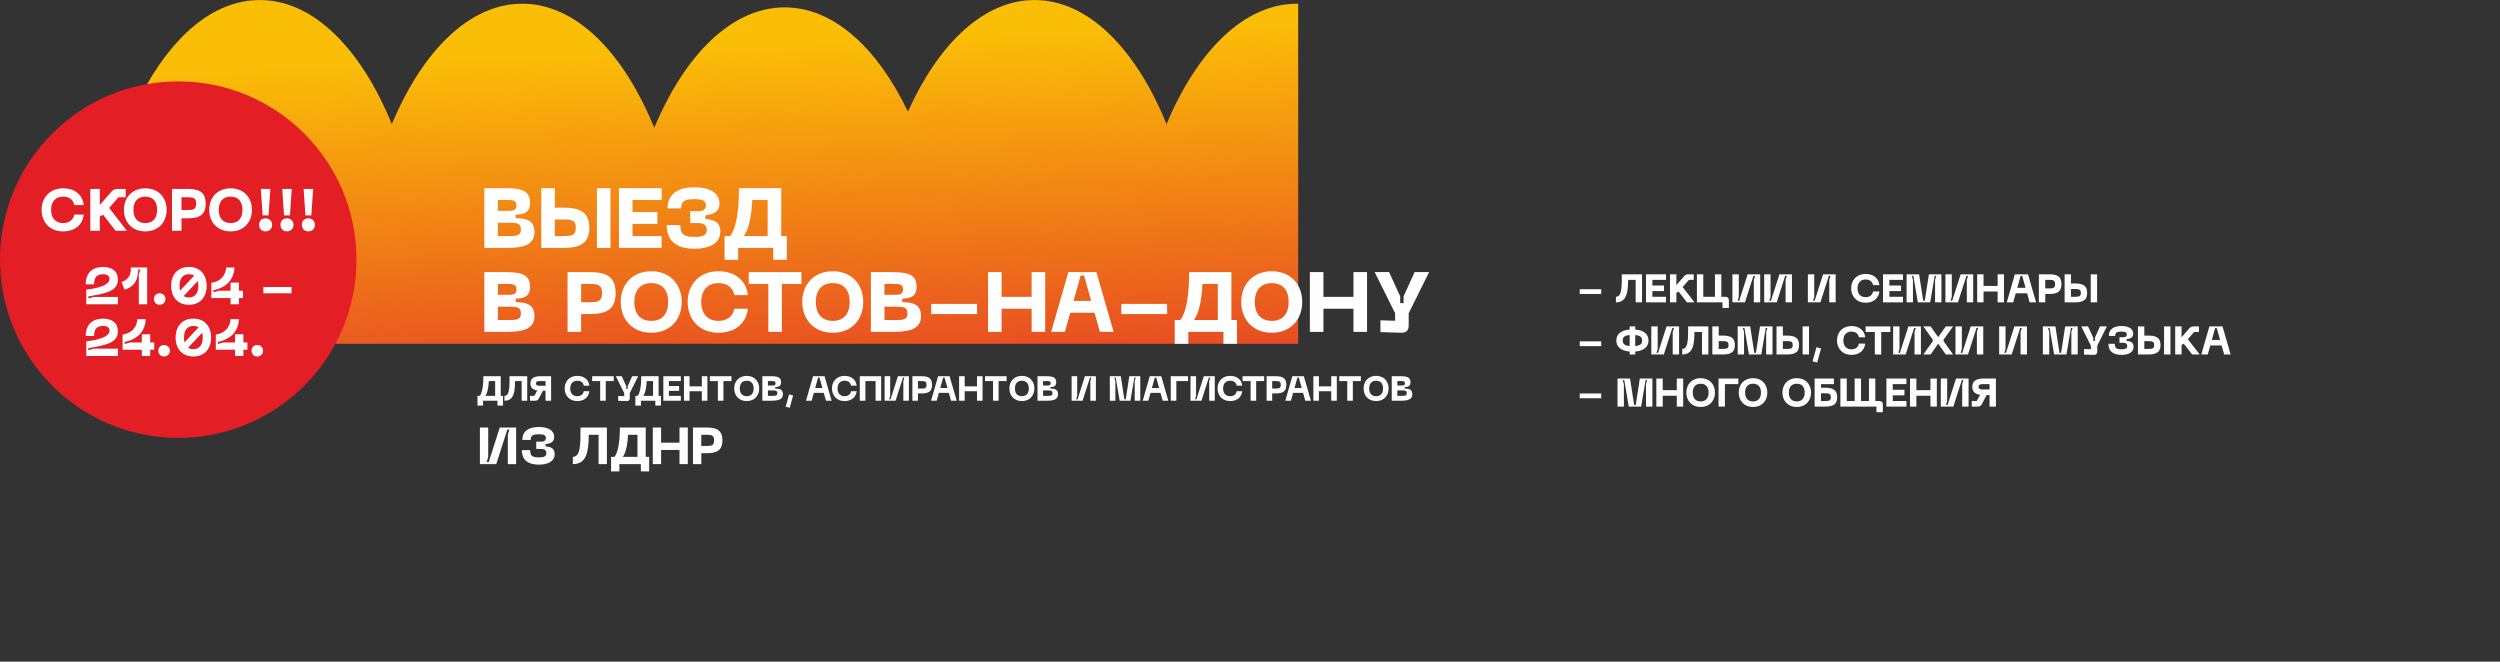 <?xml version="1.0" encoding="UTF-8"?> <!-- Creator: CorelDRAW 2020 (64-Bit) --> <svg xmlns="http://www.w3.org/2000/svg" xmlns:xlink="http://www.w3.org/1999/xlink" xmlns:xodm="http://www.corel.com/coreldraw/odm/2003" xml:space="preserve" width="16.05in" height="4.248in" style="shape-rendering:geometricPrecision; text-rendering:geometricPrecision; image-rendering:optimizeQuality; fill-rule:evenodd; clip-rule:evenodd" viewBox="0 0 5777.29 1528.94"><rect x="0" y="0" width="5777.29" height="1528.94" fill="#333333" stroke="none"/> <defs> <style type="text/css"> <![CDATA[ .fil2 {fill:#E31E24} .fil1 {fill:#FEFEFE;fill-rule:nonzero} .fil0 {fill:url(#id2)} ]]> </style> <mask id="id0"> <linearGradient id="id1" gradientUnits="userSpaceOnUse" x1="-10345.13" y1="-6805.5" x2="-10508.22" y2="-7389.9"> <stop offset="0" style="stop-opacity:1; stop-color:white"></stop> <stop offset="1" style="stop-opacity:0; stop-color:white"></stop> </linearGradient> <rect style="fill:url(#id1)" x="210.13" y="-1.25" width="5568.41" height="1531.44"></rect> </mask> <linearGradient id="id2" gradientUnits="userSpaceOnUse" x1="3169.47" y1="39.13" x2="3237.42" y2="1600.82"> <stop offset="0" style="stop-opacity:1; stop-color:#FBBE07"></stop> <stop offset="0.471" style="stop-opacity:1; stop-color:#E84E22"></stop> <stop offset="1" style="stop-opacity:1; stop-color:#8F0034"></stop> </linearGradient> </defs> <g id="Слой_x0020_1">  <path class="fil0" style="mask:url(#id0)" d="M600.41 0c123.61,0 233.74,112.05 305,286.7 71.34,-169.78 179.89,-278.21 301.48,-278.21 123.61,0 233.74,112.05 305,286.7 71.34,-169.78 179.89,-278.21 301.48,-278.21 112.45,0 213.73,92.75 284.76,240.97 71.3,-158.11 175.98,-257.96 292.66,-257.96 123.61,0 233.74,112.05 305,286.7 71.34,-169.78 179.89,-278.21 301.48,-278.21 123.61,0 233.74,112.05 305,286.7 71.34,-169.78 179.89,-278.21 301.48,-278.21 110.86,0 210.88,90.11 281.74,234.68 71.23,-154.45 174.66,-251.67 289.79,-251.67 123.61,0 233.74,112.05 305,286.7 71.34,-169.78 179.89,-278.21 301.48,-278.21 123.61,0 233.74,112.05 305,286.7 71.34,-169.78 179.89,-278.21 301.48,-278.21 214.86,0 389.03,338.46 389.03,755.98 0,417.51 -174.17,755.98 -389.03,755.98 -123.61,0 -233.74,-112.05 -305,-286.7 -71.34,169.78 -179.89,278.21 -301.48,278.21 -123.61,0 -233.74,-112.05 -305,-286.7 -71.34,169.78 -179.89,278.21 -301.48,278.21 -110.86,0 -210.88,-90.11 -281.74,-234.68 -71.23,154.45 -174.66,251.67 -289.79,251.67 -123.61,0 -233.74,-112.05 -305,-286.7 -71.34,169.78 -179.89,278.21 -301.48,278.21 -123.61,0 -233.74,-112.05 -305,-286.7 -71.34,169.78 -179.89,278.21 -301.48,278.21 -112.45,0 -213.73,-92.75 -284.76,-240.98 -71.3,158.11 -175.98,257.96 -292.67,257.96 -123.61,0 -233.74,-112.05 -305,-286.7 -71.34,169.78 -179.89,278.21 -301.48,278.21 -123.61,0 -233.74,-112.05 -305,-286.7 -71.34,169.78 -179.89,278.21 -301.48,278.21 -214.85,0 -389.03,-338.46 -389.03,-755.98 0,-417.52 174.17,-755.98 389.03,-755.98z"></path> <path class="fil1" d="M1119.27 572.87l50.97 0c36.07,0 64.88,-5.29 64.88,-36.66 0,-29.4 -22.35,-31.36 -43.32,-32.15l0 -7.84c14.7,-1.17 33.13,-1.76 33.13,-27.64 0,-27.25 -18.62,-33.91 -57.04,-33.91l-48.61 0 0 138.2zm31.36 -85.66l0 -25.09 21.17 0c12.74,0 21.76,0 21.76,12.54 0,12.55 -9.02,12.55 -21.76,12.55l-21.17 0zm0 58.22l0 -30.78 23.52 0c18.62,0 29.6,0 29.6,15.49 0,15.29 -10.98,15.29 -29.6,15.29l-23.52 0z"></path> <path id="1" class="fil1" d="M1282.17 434.67l-31.36 0 0 138.2 49.59 0c32.93,0 61.55,-5.68 61.55,-46.46 0,-40.77 -28.62,-46.65 -61.55,-46.65l-18.23 0 0 -45.09zm97.23 0l0 138.2 31.36 0 0 -138.2 -31.36 0zm-97.23 110.75l0 -38.23 18.23 0c22.54,0 30.19,2.16 30.19,19.21 0,17.05 -7.65,19.01 -30.19,19.01l-18.23 0z"></path> <polygon id="2" class="fil1" points="1430.36,572.87 1528.96,572.87 1528.96,545.43 1461.73,545.43 1461.73,517.39 1519.16,517.39 1519.16,489.95 1461.73,489.95 1461.73,462.12 1528.96,462.12 1528.96,434.67 1430.36,434.67 "></polygon> <path id="3" class="fil1" d="M1540.72 520.14c0,41.56 29.01,54.69 64.49,54.69 33.13,0 59.4,-12.15 59.4,-39.4 0,-24.5 -17.05,-27.44 -34.7,-29.8l0 -7.84c17.64,-2.94 32.74,-6.86 32.74,-27.64 0,-25.29 -24.31,-37.44 -57.44,-37.44 -35.48,0 -62.53,13.13 -62.53,48.81l31.36 0c0,-15.88 6.66,-21.37 31.17,-21.37 20.19,0 26.07,4.71 26.07,13.92 0,9.02 -5.29,13.92 -17.05,13.92l-19.21 0 0 27.44 19.21 0c11.76,0 19.02,5.1 19.02,16.07 0,11.17 -7.84,15.88 -28.03,15.88 -24.5,0 -33.13,-5.49 -33.13,-27.25l-31.36 0z"></path> <path id="4" class="fil1" d="M1805.36 545.43l0 -110.75 -97.62 0c0,58.02 -7.84,94.68 -20.39,110.75l-12.94 0 0 54.89 31.36 0 0 -27.44 81.15 0 0 27.44 31.36 0 0 -54.89 -12.94 0zm-86.64 0c10.39,-13.33 17.64,-40.97 19.8,-83.31l35.48 0 0 83.31 -55.28 0z"></path> <path id="5" class="fil1" d="M1119.27 766.89l50.97 0c36.07,0 64.88,-5.29 64.88,-36.66 0,-29.4 -22.35,-31.36 -43.32,-32.15l0 -7.84c14.7,-1.17 33.13,-1.76 33.13,-27.64 0,-27.25 -18.62,-33.91 -57.04,-33.91l-48.61 0 0 138.2zm31.36 -85.66l0 -25.09 21.17 0c12.74,0 21.76,0 21.76,12.54 0,12.55 -9.02,12.55 -21.76,12.55l-21.17 0zm0 58.22l0 -30.78 23.52 0c18.62,0 29.6,0 29.6,15.49 0,15.29 -10.98,15.29 -29.6,15.29l-23.52 0z"></path> <path id="6" class="fil1" d="M1361.17 628.69l-49.59 0 0 138.2 31.36 0 0 -41.16 18.23 0c34.89,0 61.55,-6.66 61.55,-48.61 0,-41.75 -26.66,-48.42 -61.55,-48.42zm1.96 69.59l-20.19 0 0 -42.15 20.19 0c18.62,0 28.23,1.96 28.23,20.97 0,19.21 -9.61,21.17 -28.23,21.17z"></path> <path id="7" class="fil1" d="M1434.48 697.69c0,40.38 26.66,71.16 70.57,71.16 43.71,0 70.37,-30.78 70.37,-71.16 0,-40.19 -26.66,-70.96 -70.37,-70.96 -43.91,0 -70.57,30.78 -70.57,70.96zm31.36 0c0,-26.46 13.13,-43.52 39.21,-43.52 26.07,0 39.01,17.05 39.01,43.52 0,26.66 -12.94,43.71 -39.01,43.71 -26.07,0 -39.21,-17.05 -39.21,-43.71z"></path> <path id="8" class="fil1" d="M1589.14 697.69c0,40.38 27.05,71.16 70.96,71.16 38.62,0 64.1,-21.17 68.22,-55.48l-31.36 0c-3.14,18.23 -17.64,28.03 -36.46,28.03 -24.11,0 -39.99,-15.09 -39.99,-43.71 0,-28.42 15.88,-43.52 39.99,-43.52 18.82,0 33.32,9.61 36.46,27.84l31.36 0c-4.12,-34.11 -29.6,-55.28 -68.22,-55.28 -43.91,0 -70.96,30.78 -70.96,70.96z"></path> <polygon id="9" class="fil1" points="1852.01,628.69 1730.28,628.69 1730.28,656.14 1775.56,656.14 1775.56,766.89 1806.93,766.89 1806.93,656.14 1852.01,656.14 "></polygon> <path id="10" class="fil1" d="M1853.97 697.69c0,40.38 26.66,71.16 70.57,71.16 43.71,0 70.37,-30.78 70.37,-71.16 0,-40.19 -26.66,-70.96 -70.37,-70.96 -43.91,0 -70.57,30.78 -70.57,70.96zm31.36 0c0,-26.46 13.13,-43.52 39.21,-43.52 26.07,0 39.01,17.05 39.01,43.52 0,26.66 -12.94,43.71 -39.01,43.71 -26.07,0 -39.21,-17.05 -39.21,-43.71z"></path> <path id="11" class="fil1" d="M2012.55 766.89l50.97 0c36.07,0 64.88,-5.29 64.88,-36.66 0,-29.4 -22.35,-31.36 -43.32,-32.15l0 -7.84c14.7,-1.17 33.13,-1.76 33.13,-27.64 0,-27.25 -18.62,-33.91 -57.04,-33.91l-48.61 0 0 138.2zm31.36 -85.66l0 -25.09 21.17 0c12.74,0 21.76,0 21.76,12.54 0,12.55 -9.02,12.55 -21.76,12.55l-21.17 0zm0 58.22l0 -30.78 23.52 0c18.62,0 29.6,0 29.6,15.49 0,15.29 -10.98,15.29 -29.6,15.29l-23.52 0z"></path> <polygon id="12" class="fil1" points="2151.93,702.2 2151.93,725.72 2257.78,725.72 2257.78,702.2 "></polygon> <polygon id="13" class="fil1" points="2384.02,628.69 2384.02,685.93 2314.63,685.93 2314.63,628.69 2283.26,628.69 2283.26,766.89 2314.63,766.89 2314.63,713.37 2384.02,713.37 2384.02,766.89 2415.38,766.89 2415.38,628.69 "></polygon> <path id="14" class="fil1" d="M2541.82 766.89l31.76 0 -39.99 -138.2 -64.69 0 -39.79 138.2 31.76 0 12.35 -44.3 56.06 0 12.55 44.3zm-60.96 -71.74l16.47 -58.61 7.84 0 16.47 58.61 -40.77 0z"></path> <polygon id="15" class="fil1" points="2591.22,702.2 2591.22,725.72 2697.07,725.72 2697.07,702.2 "></polygon> <path id="16" class="fil1" d="M2845.66 739.45l0 -110.75 -97.62 0c0,58.02 -7.84,94.68 -20.39,110.75l-12.94 0 0 54.89 31.36 0 0 -27.44 81.15 0 0 27.44 31.36 0 0 -54.89 -12.94 0zm-86.64 0c10.39,-13.33 17.64,-40.97 19.8,-83.31l35.48 0 0 83.31 -55.28 0z"></path> <path id="17" class="fil1" d="M2868.4 697.69c0,40.38 26.66,71.16 70.57,71.16 43.71,0 70.37,-30.78 70.37,-71.16 0,-40.19 -26.66,-70.96 -70.37,-70.96 -43.91,0 -70.57,30.78 -70.57,70.96zm31.36 0c0,-26.46 13.13,-43.52 39.21,-43.52 26.07,0 39.01,17.05 39.01,43.52 0,26.66 -12.94,43.71 -39.01,43.71 -26.07,0 -39.21,-17.05 -39.21,-43.71z"></path> <polygon id="18" class="fil1" points="3127.74,628.69 3127.74,685.93 3058.34,685.93 3058.34,628.69 3026.98,628.69 3026.98,766.89 3058.34,766.89 3058.34,713.37 3127.74,713.37 3127.74,766.89 3159.1,766.89 3159.1,628.69 "></polygon> <path id="19" class="fil1" d="M3269.07 628.69l-25.48 56.06 0 15.68 -7.84 0 0 -15.68 -25.68 -56.06 -33.32 0 47.24 95.07 0 17.45 -33.91 -1.18 0 27.44 48.42 1.37c10.78,0.39 16.86,-5.49 16.86,-16.47l0 -28.62 47.24 -95.07 -33.52 0z"></path> <path class="fil1" d="M1157.11 914.72l0 -45.41 -40.02 0c0,23.79 -3.22,38.82 -8.36,45.41l-5.3 0 0 22.5 12.86 0 0 -11.25 33.27 0 0 11.25 12.86 0 0 -22.5 -5.3 0zm-35.52 0c4.26,-5.47 7.23,-16.8 8.12,-34.16l14.55 0 0 34.16 -22.66 0z"></path> <path id="1" class="fil1" d="M1218.35 869.32l-40.83 0c0,26.68 0,45.41 -11.89,45.41l0 11.25c21.7,0 24.35,-19.69 24.67,-45.41l15.19 0 0 45.41 12.86 0 0 -56.66z"></path> <path id="2" class="fil1" d="M1273.56 869.32l-24.11 0c-13.5,0 -23.63,3.54 -23.63,16.64 0,10.45 6.35,14.87 15.75,16.24l-6.75 12.54 -10.05 0 0 11.25 12.22 0c3.78,0 6.35,-1.53 8.12,-4.9l9.64 -18.4 5.95 0 0 23.31 12.86 0 0 -56.66zm-12.86 22.1l-12.86 0c-6.03,0 -9.16,-0.8 -9.16,-5.47 0,-4.58 3.13,-5.38 9.16,-5.38l12.86 0 0 10.85z"></path> <path id="3" class="fil1" d="M1304.91 897.6c0,16.56 11.09,29.17 29.09,29.17 15.83,0 26.28,-8.68 27.97,-22.74l-12.86 0c-1.29,7.47 -7.23,11.49 -14.95,11.49 -9.88,0 -16.4,-6.19 -16.4,-17.92 0,-11.65 6.51,-17.84 16.4,-17.84 7.72,0 13.66,3.94 14.95,11.41l12.86 0c-1.69,-13.98 -12.14,-22.66 -27.97,-22.66 -18,0 -29.09,12.62 -29.09,29.09z"></path> <path id="4" class="fil1" d="M1696.7 897.6c0,16.56 10.93,29.17 28.93,29.17 17.92,0 28.85,-12.62 28.85,-29.17 0,-16.47 -10.93,-29.09 -28.85,-29.09 -18,0 -28.93,12.62 -28.93,29.09zm12.86 0c0,-10.85 5.39,-17.84 16.07,-17.84 10.69,0 15.99,6.99 15.99,17.84 0,10.93 -5.3,17.92 -15.99,17.92 -10.69,0 -16.07,-6.99 -16.07,-17.92z"></path> <path id="5" class="fil1" d="M1761.72 925.97l20.89 0c14.79,0 26.6,-2.17 26.6,-15.03 0,-12.05 -9.16,-12.86 -17.76,-13.18l0 -3.22c6.03,-0.48 13.58,-0.72 13.58,-11.33 0,-11.17 -7.63,-13.9 -23.39,-13.9l-19.93 0 0 56.66zm12.86 -35.12l0 -10.29 8.68 0c5.22,0 8.92,0 8.92,5.14 0,5.14 -3.7,5.14 -8.92,5.14l-8.68 0zm0 23.87l0 -12.62 9.64 0c7.64,0 12.14,0 12.14,6.35 0,6.27 -4.5,6.27 -12.14,6.27l-9.64 0z"></path> <path id="6" class="fil1" d="M2332.57 897.6c0,16.56 10.93,29.17 28.93,29.17 17.92,0 28.85,-12.62 28.85,-29.17 0,-16.47 -10.93,-29.09 -28.85,-29.09 -18,0 -28.93,12.62 -28.93,29.09zm12.86 0c0,-10.85 5.39,-17.84 16.07,-17.84 10.69,0 15.99,6.99 15.99,17.84 0,10.93 -5.3,17.92 -15.99,17.92 -10.69,0 -16.07,-6.99 -16.07,-17.92z"></path> <path id="7" class="fil1" d="M2397.59 925.97l20.89 0c14.79,0 26.6,-2.17 26.6,-15.03 0,-12.05 -9.16,-12.86 -17.76,-13.18l0 -3.22c6.03,-0.48 13.58,-0.72 13.58,-11.33 0,-11.17 -7.63,-13.9 -23.39,-13.9l-19.93 0 0 56.66zm12.86 -35.12l0 -10.29 8.68 0c5.22,0 8.92,0 8.92,5.14 0,5.14 -3.7,5.14 -8.92,5.14l-8.68 0zm0 23.87l0 -12.62 9.64 0c7.64,0 12.14,0 12.14,6.35 0,6.27 -4.5,6.27 -12.14,6.27l-9.64 0z"></path> <polygon id="8" class="fil1" points="2532.53,925.97 2532.53,869.32 2507.21,869.32 2490.09,922.76 2486.88,922.76 2489.29,914.72 2489.29,869.32 2476.43,869.32 2476.43,925.97 2501.75,925.97 2518.87,872.53 2522.08,872.53 2519.67,880.57 2519.67,925.97 "></polygon> <path id="9" class="fil1" d="M3151.2 897.6c0,16.56 10.93,29.17 28.93,29.17 17.92,0 28.85,-12.62 28.85,-29.17 0,-16.47 -10.93,-29.09 -28.85,-29.09 -18,0 -28.93,12.62 -28.93,29.09zm12.86 0c0,-10.85 5.39,-17.84 16.07,-17.84 10.69,0 15.99,6.99 15.99,17.84 0,10.93 -5.3,17.92 -15.99,17.92 -10.69,0 -16.07,-6.99 -16.07,-17.92z"></path> <path id="10" class="fil1" d="M3216.22 925.97l20.89 0c14.79,0 26.6,-2.17 26.6,-15.03 0,-12.05 -9.16,-12.86 -17.76,-13.18l0 -3.22c6.03,-0.48 13.58,-0.72 13.58,-11.33 0,-11.17 -7.63,-13.9 -23.39,-13.9l-19.93 0 0 56.66zm12.86 -35.12l0 -10.29 8.68 0c5.22,0 8.92,0 8.92,5.14 0,5.14 -3.7,5.14 -8.92,5.14l-8.68 0zm0 23.87l0 -12.62 9.64 0c7.64,0 12.14,0 12.14,6.35 0,6.27 -4.5,6.27 -12.14,6.27l-9.64 0z"></path> <polygon id="11" class="fil1" points="1418.31,869.32 1368.4,869.32 1368.4,880.57 1386.96,880.57 1386.96,925.97 1399.82,925.97 1399.82,880.57 1418.31,880.57 "></polygon> <path id="12" class="fil1" d="M1460.98 869.32l-10.45 22.99 0 6.43 -3.21 0 0 -6.43 -10.53 -22.99 -13.66 0 19.37 38.98 0 7.15 -13.9 -0.48 0 11.25 19.85 0.56c4.42,0.16 6.91,-2.25 6.91,-6.75l0 -11.73 19.37 -38.98 -13.74 0z"></path> <path id="13" class="fil1" d="M1521.98 914.72l0 -45.41 -40.02 0c0,23.79 -3.22,38.82 -8.36,45.41l-5.3 0 0 22.5 12.86 0 0 -11.25 33.27 0 0 11.25 12.86 0 0 -22.5 -5.3 0zm-35.52 0c4.26,-5.47 7.23,-16.8 8.12,-34.16l14.55 0 0 34.16 -22.66 0z"></path> <polygon id="14" class="fil1" points="1532.91,925.97 1573.34,925.97 1573.34,914.72 1545.77,914.72 1545.77,903.23 1569.32,903.23 1569.32,891.98 1545.77,891.98 1545.77,880.57 1573.34,880.57 1573.34,869.32 1532.91,869.32 "></polygon> <polygon id="15" class="fil1" points="1621.88,869.32 1621.88,892.78 1593.43,892.78 1593.43,869.32 1580.57,869.32 1580.57,925.97 1593.43,925.97 1593.43,904.03 1621.88,904.03 1621.88,925.97 1634.74,925.97 1634.74,869.32 "></polygon> <polygon id="16" class="fil1" points="1690.27,869.32 1640.36,869.32 1640.36,880.57 1658.93,880.57 1658.93,925.97 1671.79,925.97 1671.79,880.57 1690.27,880.57 "></polygon> <polygon id="17" class="fil1" points="1823.52,911.35 1815.64,939.8 1824.97,942.29 1832.84,913.84 "></polygon> <path id="18" class="fil1" d="M1908.79 925.97l13.02 0 -16.39 -56.66 -26.52 0 -16.31 56.66 13.02 0 5.06 -18.16 22.99 0 5.14 18.16zm-24.99 -29.41l6.75 -24.03 3.22 0 6.75 24.03 -16.72 0z"></path> <path id="19" class="fil1" d="M1922.61 897.6c0,16.56 11.09,29.17 29.09,29.17 15.83,0 26.28,-8.68 27.97,-22.74l-12.86 0c-1.29,7.47 -7.23,11.49 -14.95,11.49 -9.88,0 -16.4,-6.19 -16.4,-17.92 0,-11.65 6.51,-17.84 16.4,-17.84 7.72,0 13.66,3.94 14.95,11.41l12.86 0c-1.69,-13.98 -12.14,-22.66 -27.97,-22.66 -18,0 -29.09,12.62 -29.09,29.09z"></path> <polygon id="20" class="fil1" points="2036.26,869.32 1986.91,869.32 1986.91,925.97 1999.77,925.97 1999.77,880.57 2023.4,880.57 2023.4,925.97 2036.26,925.97 "></polygon> <polygon id="21" class="fil1" points="2100.39,925.97 2100.39,869.32 2075.07,869.32 2057.95,922.76 2054.74,922.76 2057.15,914.72 2057.15,869.32 2044.29,869.32 2044.29,925.97 2069.61,925.97 2086.73,872.53 2089.94,872.53 2087.53,880.57 2087.53,925.97 "></polygon> <path id="22" class="fil1" d="M2128.76 869.32l-20.33 0 0 56.66 12.86 0 0 -16.88 7.47 0c14.31,0 25.24,-2.73 25.24,-19.93 0,-17.12 -10.93,-19.85 -25.24,-19.85zm0.8 28.53l-8.28 0 0 -17.28 8.28 0c7.64,0 11.57,0.8 11.57,8.6 0,7.88 -3.94,8.68 -11.57,8.68z"></path> <path id="23" class="fil1" d="M2197.79 925.97l13.02 0 -16.39 -56.66 -26.52 0 -16.31 56.66 13.02 0 5.06 -18.16 22.99 0 5.14 18.16zm-24.99 -29.41l6.75 -24.03 3.22 0 6.75 24.03 -16.72 0z"></path> <polygon id="24" class="fil1" points="2257.75,869.32 2257.75,892.78 2229.3,892.78 2229.3,869.32 2216.44,869.32 2216.44,925.97 2229.3,925.97 2229.3,904.03 2257.75,904.03 2257.75,925.97 2270.61,925.97 2270.61,869.32 "></polygon> <polygon id="25" class="fil1" points="2326.14,869.32 2276.24,869.32 2276.24,880.57 2294.8,880.57 2294.8,925.97 2307.66,925.97 2307.66,880.57 2326.14,880.57 "></polygon> <polygon id="26" class="fil1" points="2564.68,925.97 2577.54,925.97 2577.54,880.57 2575.12,872.53 2578.34,872.53 2587.42,925.97 2612.34,925.97 2621.42,872.53 2624.63,872.53 2622.22,880.57 2622.22,925.97 2635.08,925.97 2635.08,869.32 2609.76,869.32 2601.49,922.76 2598.27,922.76 2589.99,869.32 2564.68,869.32 "></polygon> <path id="27" class="fil1" d="M2686.92 925.97l13.02 0 -16.39 -56.66 -26.52 0 -16.31 56.66 13.02 0 5.06 -18.16 22.99 0 5.14 18.16zm-24.99 -29.41l6.75 -24.03 3.22 0 6.75 24.03 -16.72 0z"></path> <polygon id="28" class="fil1" points="2705.56,925.97 2718.42,925.97 2718.42,880.57 2745.5,880.57 2745.5,869.32 2705.56,869.32 "></polygon> <polygon id="29" class="fil1" points="2807.23,925.97 2807.23,869.32 2781.91,869.32 2764.79,922.76 2761.58,922.76 2763.99,914.72 2763.99,869.32 2751.13,869.32 2751.13,925.97 2776.45,925.97 2793.56,872.53 2796.78,872.53 2794.37,880.57 2794.37,925.97 "></polygon> <path id="30" class="fil1" d="M2813.66 897.6c0,16.56 11.09,29.17 29.09,29.17 15.83,0 26.28,-8.68 27.97,-22.74l-12.86 0c-1.29,7.47 -7.23,11.49 -14.95,11.49 -9.88,0 -16.4,-6.19 -16.4,-17.92 0,-11.65 6.51,-17.84 16.4,-17.84 7.72,0 13.66,3.94 14.95,11.41l12.86 0c-1.69,-13.98 -12.14,-22.66 -27.97,-22.66 -18,0 -29.09,12.62 -29.09,29.09z"></path> <polygon id="31" class="fil1" points="2921.43,869.32 2871.52,869.32 2871.52,880.57 2890.09,880.57 2890.09,925.97 2902.94,925.97 2902.94,880.57 2921.43,880.57 "></polygon> <path id="32" class="fil1" d="M2947.39 869.32l-20.33 0 0 56.66 12.86 0 0 -16.88 7.47 0c14.31,0 25.24,-2.73 25.24,-19.93 0,-17.12 -10.93,-19.85 -25.24,-19.85zm0.8 28.53l-8.28 0 0 -17.28 8.28 0c7.64,0 11.57,0.8 11.57,8.6 0,7.88 -3.94,8.68 -11.57,8.68z"></path> <path id="33" class="fil1" d="M3016.42 925.97l13.02 0 -16.39 -56.66 -26.52 0 -16.31 56.66 13.02 0 5.06 -18.16 22.99 0 5.14 18.16zm-24.99 -29.41l6.75 -24.03 3.22 0 6.75 24.03 -16.72 0z"></path> <polygon id="34" class="fil1" points="3076.38,869.32 3076.38,892.78 3047.93,892.78 3047.93,869.32 3035.07,869.32 3035.07,925.97 3047.93,925.97 3047.93,904.03 3076.38,904.03 3076.38,925.97 3089.24,925.97 3089.24,869.32 "></polygon> <polygon id="35" class="fil1" points="3144.77,869.32 3094.86,869.32 3094.86,880.57 3113.43,880.57 3113.43,925.97 3126.29,925.97 3126.29,880.57 3144.77,880.57 "></polygon> <polygon id="36" class="fil1" points="1192.77,1072.46 1192.77,987.87 1154.97,987.87 1129.41,1067.66 1124.61,1067.66 1128.21,1055.66 1128.21,987.87 1109.02,987.87 1109.02,1072.46 1146.81,1072.46 1172.37,992.67 1177.17,992.67 1173.57,1004.67 1173.57,1072.46 "></polygon> <path id="37" class="fil1" d="M1205.97 1040.19c0,25.44 17.76,33.48 39.48,33.48 20.28,0 36.36,-7.44 36.36,-24.12 0,-15 -10.44,-16.8 -21.24,-18.24l0 -4.8c10.8,-1.8 20.04,-4.2 20.04,-16.92 0,-15.48 -14.88,-22.92 -35.16,-22.92 -21.72,0 -38.28,8.04 -38.28,29.88l19.2 0c0,-9.72 4.08,-13.08 19.08,-13.08 12.36,0 15.96,2.88 15.96,8.52 0,5.52 -3.24,8.52 -10.44,8.52l-11.76 0 0 16.8 11.76 0c7.2,0 11.64,3.12 11.64,9.84 0,6.84 -4.8,9.72 -17.16,9.72 -15,0 -20.28,-3.36 -20.28,-16.68l-19.2 0z"></path> <path id="38" class="fil1" d="M1402.51 987.87l-60.95 0c0,39.84 0,67.79 -17.76,67.79l0 16.8c32.4,0 36.36,-29.4 36.84,-67.79l22.68 0 0 67.79 19.2 0 0 -84.59z"></path> <path id="39" class="fil1" d="M1492.26 1055.66l0 -67.79 -59.75 0c0,35.52 -4.8,57.95 -12.48,67.79l-7.92 0 0 33.6 19.2 0 0 -16.8 49.67 0 0 16.8 19.2 0 0 -33.6 -7.92 0zm-53.03 0c6.36,-8.16 10.8,-25.08 12.12,-51l21.72 0 0 51 -33.84 0z"></path> <polygon id="40" class="fil1" points="1570.25,987.87 1570.25,1022.91 1527.77,1022.91 1527.77,987.87 1508.58,987.87 1508.58,1072.46 1527.77,1072.46 1527.77,1039.71 1570.25,1039.71 1570.25,1072.46 1589.45,1072.46 1589.45,987.87 "></polygon> <path id="41" class="fil1" d="M1631.8 987.87l-30.36 0 0 84.59 19.2 0 0 -25.2 11.16 0c21.36,0 37.68,-4.08 37.68,-29.76 0,-25.56 -16.32,-29.64 -37.68,-29.64zm1.2 42.6l-12.36 0 0 -25.8 12.36 0c11.4,0 17.28,1.2 17.28,12.84 0,11.76 -5.88,12.96 -17.28,12.96z"></path> <polygon class="fil1" points="3650.6,668.29 3650.6,679.33 3700.25,679.33 3700.25,668.29 "></polygon> <path id="1" class="fil1" d="M3794.59 633.81l-46.71 0c0,30.53 0,51.95 -13.61,51.95l0 12.87c24.83,0 27.86,-22.53 28.23,-51.95l17.38 0 0 51.95 14.71 0 0 -64.82z"></path> <polygon id="2" class="fil1" points="3803.79,698.64 3850.04,698.64 3850.04,685.76 3818.5,685.76 3818.5,672.61 3845.44,672.61 3845.44,659.74 3818.5,659.74 3818.5,646.69 3850.04,646.69 3850.04,633.81 3803.79,633.81 "></polygon> <path id="3" class="fil1" d="M3898.4 698.64l17.47 0 -27.49 -35.4 14.53 -16.55 11.13 0 0 -12.87 -12.69 0c-4.05,0 -6.99,1.47 -9.56,4.41l-17.84 20.5 0 -24.92 -14.71 0 0 64.82 14.71 0 0 -22.44c1.93,-0.37 3.49,-1.2 5.06,-2.48l19.4 24.92z"></path> <path id="4" class="fil1" d="M3987.41 685.76l-9.56 0 0 -51.95 -14.71 0 0 51.95 -27.03 0 0 -51.95 -14.71 0 0 64.82 59.12 0 0 12.87 14.71 0 0 -17.93c0,-5.06 -2.76,-7.81 -7.82,-7.81z"></path> <polygon id="5" class="fil1" points="4067.68,698.64 4067.68,633.81 4038.72,633.81 4019.13,694.96 4015.45,694.96 4018.21,685.76 4018.21,633.81 4003.5,633.81 4003.5,698.64 4032.46,698.64 4052.05,637.49 4055.73,637.49 4052.97,646.69 4052.97,698.64 "></polygon> <polygon id="6" class="fil1" points="4141.06,698.64 4141.06,633.81 4112.09,633.81 4092.51,694.96 4088.83,694.96 4091.59,685.76 4091.59,633.81 4076.88,633.81 4076.88,698.64 4105.84,698.64 4125.42,637.49 4129.1,637.49 4126.34,646.69 4126.34,698.64 "></polygon> <path id="7" class="fil1" d="M4277.87 666.18c0,18.94 12.69,33.38 33.29,33.38 18.11,0 30.07,-9.93 32,-26.02l-14.71 0c-1.47,8.55 -8.27,13.15 -17.1,13.15 -11.31,0 -18.76,-7.08 -18.76,-20.5 0,-13.33 7.45,-20.41 18.76,-20.41 8.83,0 15.63,4.51 17.1,13.06l14.71 0c-1.93,-16 -13.88,-25.93 -32,-25.93 -20.6,0 -33.29,14.44 -33.29,33.29z"></path> <polygon id="8" class="fil1" points="4351.43,698.64 4397.68,698.64 4397.68,685.76 4366.15,685.76 4366.15,672.61 4393.09,672.61 4393.09,659.74 4366.15,659.74 4366.15,646.69 4397.68,646.69 4397.68,633.81 4351.43,633.81 "></polygon> <polygon id="9" class="fil1" points="4405.96,698.64 4420.67,698.64 4420.67,646.69 4417.91,637.49 4421.59,637.49 4431.98,698.64 4460.48,698.64 4470.88,637.49 4474.55,637.49 4471.79,646.69 4471.79,698.64 4486.51,698.64 4486.51,633.81 4457.54,633.81 4448.07,694.96 4444.39,694.96 4434.92,633.81 4405.96,633.81 "></polygon> <polygon id="10" class="fil1" points="4559.88,698.64 4559.88,633.81 4530.92,633.81 4511.33,694.96 4507.66,694.96 4510.41,685.76 4510.41,633.81 4495.7,633.81 4495.7,698.64 4524.67,698.64 4544.25,637.49 4547.93,637.49 4545.17,646.69 4545.17,698.64 "></polygon> <polygon id="11" class="fil1" points="4616.34,633.81 4616.34,660.66 4583.79,660.66 4583.79,633.81 4569.08,633.81 4569.08,698.64 4583.79,698.64 4583.79,673.53 4616.34,673.53 4616.34,698.64 4631.05,698.64 4631.05,633.81 "></polygon> <path id="12" class="fil1" d="M4690.36 698.64l14.9 0 -18.76 -64.82 -30.34 0 -18.67 64.82 14.9 0 5.79 -20.78 26.3 0 5.89 20.78zm-28.6 -33.65l7.72 -27.49 3.68 0 7.72 27.49 -19.13 0z"></path> <path id="13" class="fil1" d="M4734.95 633.81l-23.26 0 0 64.82 14.71 0 0 -19.31 8.55 0c16.37,0 28.87,-3.13 28.87,-22.8 0,-19.59 -12.51,-22.71 -28.87,-22.71zm0.92 32.64l-9.47 0 0 -19.77 9.47 0c8.74,0 13.24,0.92 13.24,9.84 0,9.01 -4.51,9.93 -13.24,9.93z"></path> <path id="14" class="fil1" d="M4785.89 633.81l-14.71 0 0 64.82 23.26 0c15.45,0 28.87,-2.67 28.87,-21.79 0,-19.12 -13.42,-21.88 -28.87,-21.88l-8.55 0 0 -21.15zm45.61 0l0 64.82 14.71 0 0 -64.82 -14.71 0zm-45.61 51.95l0 -17.93 8.55 0c10.57,0 14.16,1.01 14.16,9.01 0,8 -3.59,8.92 -14.16,8.92l-8.55 0z"></path> <polygon id="15" class="fil1" points="4242.02,698.64 4242.02,633.81 4213.05,633.81 4193.47,694.96 4189.79,694.96 4192.55,685.76 4192.55,633.81 4177.83,633.81 4177.83,698.64 4206.8,698.64 4226.38,637.49 4230.06,637.49 4227.3,646.69 4227.3,698.64 "></polygon> <polygon id="16" class="fil1" points="3650.6,788.75 3650.6,799.78 3700.25,799.78 3700.25,788.75 "></polygon> <path id="17" class="fil1" d="M3809.58 786.81c0,-14.8 -11.03,-23.81 -30.71,-25.38l0 -7.17 -12.87 0 0 7.17c-19.77,1.56 -30.8,10.57 -30.8,25.38 0,14.9 11.03,23.91 30.8,25.47l0 6.8 12.87 0 0 -6.8c19.68,-1.56 30.71,-10.57 30.71,-25.47zm-59.67 0c0,-8.37 5.24,-11.68 16.09,-12.6l0 25.29c-10.85,-0.92 -16.09,-4.23 -16.09,-12.69zm28.96 12.69l0 -25.29c10.76,0.92 16,4.23 16,12.6 0,8.37 -5.24,11.77 -16,12.69z"></path> <polygon id="18" class="fil1" points="3880.2,819.09 3880.2,754.26 3851.23,754.26 3831.65,815.41 3827.97,815.41 3830.73,806.22 3830.73,754.26 3816.02,754.26 3816.02,819.09 3844.98,819.09 3864.56,757.94 3868.24,757.94 3865.48,767.14 3865.48,819.09 "></polygon> <path id="19" class="fil1" d="M3947.87 754.26l-46.71 0c0,30.53 0,51.95 -13.61,51.95l0 12.87c24.83,0 27.86,-22.53 28.23,-51.95l17.38 0 0 51.95 14.71 0 0 -64.82z"></path> <path id="20" class="fil1" d="M3971.78 754.26l-14.71 0 0 64.82 23.26 0c15.45,0 28.87,-2.67 28.87,-21.79 0,-19.12 -13.42,-21.88 -28.87,-21.88l-8.55 0 0 -21.15zm0 51.95l0 -17.93 8.55 0c10.57,0 14.16,1.01 14.16,9.01 0,8 -3.59,8.92 -14.16,8.92l-8.55 0z"></path> <polygon id="21" class="fil1" points="4015.64,819.09 4030.35,819.09 4030.35,767.14 4027.59,757.94 4031.27,757.94 4041.66,819.09 4070.16,819.09 4080.55,757.94 4084.23,757.94 4081.47,767.14 4081.47,819.09 4096.18,819.09 4096.18,754.26 4067.22,754.26 4057.75,815.41 4054.07,815.41 4044.6,754.26 4015.64,754.26 "></polygon> <path id="22" class="fil1" d="M4120.09 754.26l-14.71 0 0 64.82 23.26 0c15.45,0 28.87,-2.67 28.87,-21.79 0,-19.12 -13.42,-21.88 -28.87,-21.88l-8.55 0 0 -21.15zm45.61 0l0 64.82 14.71 0 0 -64.82 -14.71 0zm-45.61 51.95l0 -17.93 8.55 0c10.57,0 14.16,1.01 14.16,9.01 0,8 -3.59,8.92 -14.16,8.92l-8.55 0z"></path> <polygon id="23" class="fil1" points="4197.7,802.35 4188.68,834.9 4199.35,837.75 4208.36,805.21 "></polygon> <path id="24" class="fil1" d="M4245.14 786.63c0,18.94 12.69,33.38 33.29,33.38 18.11,0 30.07,-9.93 32,-26.02l-14.71 0c-1.47,8.55 -8.27,13.15 -17.1,13.15 -11.31,0 -18.76,-7.08 -18.76,-20.5 0,-13.33 7.45,-20.41 18.76,-20.41 8.83,0 15.63,4.51 17.1,13.06l14.71 0c-1.93,-16 -13.88,-25.93 -32,-25.93 -20.6,0 -33.29,14.44 -33.29,33.29z"></path> <polygon id="25" class="fil1" points="4368.45,754.26 4311.34,754.26 4311.34,767.14 4332.59,767.14 4332.59,819.09 4347.3,819.09 4347.3,767.14 4368.45,767.14 "></polygon> <polygon id="26" class="fil1" points="4439.06,819.09 4439.06,754.26 4410.1,754.26 4390.51,815.41 4386.84,815.41 4389.59,806.22 4389.59,754.26 4374.88,754.26 4374.88,819.09 4403.85,819.09 4423.43,757.94 4427.11,757.94 4424.35,767.14 4424.35,819.09 "></polygon> <polygon id="27" class="fil1" points="4444.58,819.09 4461.5,819.09 4478.97,794.17 4496.53,819.09 4513.45,819.09 4491.47,788.47 4491.47,784.79 4513.45,754.26 4496.53,754.26 4478.97,779.09 4461.5,754.26 4444.58,754.26 4466.46,784.79 4466.46,788.47 "></polygon> <polygon id="28" class="fil1" points="4583.15,819.09 4583.15,754.26 4554.18,754.26 4534.6,815.41 4530.92,815.41 4533.68,806.22 4533.68,754.26 4518.97,754.26 4518.97,819.09 4547.93,819.09 4567.52,757.94 4571.19,757.94 4568.43,767.14 4568.43,819.09 "></polygon> <polygon id="29" class="fil1" points="4684.11,819.09 4684.11,754.26 4655.14,754.26 4635.56,815.41 4631.88,815.41 4634.64,806.22 4634.64,754.26 4619.92,754.26 4619.92,819.09 4648.89,819.09 4668.47,757.94 4672.15,757.94 4669.39,767.14 4669.39,819.09 "></polygon> <polygon id="30" class="fil1" points="4720.88,819.09 4735.6,819.09 4735.6,767.14 4732.84,757.94 4736.52,757.94 4746.91,819.09 4775.41,819.09 4785.8,757.94 4789.48,757.94 4786.72,767.14 4786.72,819.09 4801.43,819.09 4801.43,754.26 4772.47,754.26 4763,815.41 4759.32,815.41 4749.85,754.26 4720.88,754.26 "></polygon> <path id="31" class="fil1" d="M4853.01 754.26l-11.95 26.3 0 7.36 -3.68 0 0 -7.36 -12.05 -26.3 -15.63 0 22.16 44.6 0 8.18 -15.91 -0.55 0 12.87 22.71 0.64c5.06,0.18 7.91,-2.57 7.91,-7.72l0 -13.42 22.16 -44.6 -15.72 0z"></path> <path id="32" class="fil1" d="M4872.42 794.36c0,19.49 13.61,25.65 30.25,25.65 15.54,0 27.86,-5.7 27.86,-18.48 0,-11.49 -8,-12.87 -16.28,-13.98l0 -3.68c8.28,-1.38 15.36,-3.22 15.36,-12.96 0,-11.86 -11.4,-17.56 -26.94,-17.56 -16.64,0 -29.33,6.16 -29.33,22.9l14.71 0c0,-7.45 3.13,-10.02 14.62,-10.02 9.47,0 12.23,2.21 12.23,6.53 0,4.23 -2.48,6.53 -8,6.53l-9.01 0 0 12.87 9.01 0c5.52,0 8.92,2.39 8.92,7.54 0,5.24 -3.68,7.45 -13.15,7.45 -11.49,0 -15.54,-2.57 -15.54,-12.78l-14.71 0z"></path> <path id="33" class="fil1" d="M4955.35 754.26l-14.71 0 0 64.82 23.26 0c15.45,0 28.87,-2.67 28.87,-21.79 0,-19.12 -13.42,-21.88 -28.87,-21.88l-8.55 0 0 -21.15zm45.61 0l0 64.82 14.71 0 0 -64.82 -14.71 0zm-45.61 51.95l0 -17.93 8.55 0c10.57,0 14.16,1.01 14.16,9.01 0,8 -3.59,8.92 -14.16,8.92l-8.55 0z"></path> <path id="34" class="fil1" d="M5065.88 819.09l17.47 0 -27.49 -35.4 14.53 -16.55 11.13 0 0 -12.87 -12.69 0c-4.05,0 -6.99,1.47 -9.56,4.41l-17.84 20.5 0 -24.92 -14.71 0 0 64.82 14.71 0 0 -22.44c1.93,-0.37 3.49,-1.2 5.06,-2.48l19.4 24.92z"></path> <path id="35" class="fil1" d="M5139.9 819.09l14.9 0 -18.76 -64.82 -30.34 0 -18.67 64.82 14.9 0 5.79 -20.78 26.3 0 5.89 20.78zm-28.6 -33.65l7.72 -27.49 3.68 0 7.72 27.49 -19.13 0z"></path> <polygon id="36" class="fil1" points="3650.6,909.2 3650.6,920.23 3700.25,920.23 3700.25,909.2 "></polygon> <path id="37" class="fil1" d="M4119.08 907.08c0,18.94 12.51,33.38 33.1,33.38 20.5,0 33.01,-14.44 33.01,-33.38 0,-18.85 -12.51,-33.29 -33.01,-33.29 -20.6,0 -33.1,14.44 -33.1,33.29zm14.71 0c0,-12.41 6.16,-20.41 18.39,-20.41 12.23,0 18.3,8 18.3,20.41 0,12.51 -6.07,20.5 -18.3,20.5 -12.23,0 -18.39,-8 -18.39,-20.5z"></path> <path id="38" class="fil1" d="M4216.73 895.87l-8.55 0 0 -8.27 29.79 0 0 -12.87 -44.5 0 0 64.82 23.26 0c15.45,0 28.87,-2.67 28.87,-21.79 0,-19.12 -13.42,-21.88 -28.87,-21.88zm0 30.8l-8.55 0 0 -17.93 8.55 0c10.57,0 14.16,1.01 14.16,9.01 0,8 -3.59,8.92 -14.16,8.92z"></path> <path id="39" class="fil1" d="M4343.25 926.67l-9.56 0 0 -51.95 -14.71 0 0 51.95 -18.3 0 0 -51.95 -14.71 0 0 51.95 -18.3 0 0 -51.95 -14.71 0 0 64.82 83.4 0 0 12.87 14.71 0 0 -17.93c0,-5.06 -2.76,-7.81 -7.82,-7.81z"></path> <polygon id="40" class="fil1" points="4359.34,939.54 4405.59,939.54 4405.59,926.67 4374.05,926.67 4374.05,913.52 4400.99,913.52 4400.99,900.65 4374.05,900.65 4374.05,887.59 4405.59,887.59 4405.59,874.72 4359.34,874.72 "></polygon> <polygon id="41" class="fil1" points="4461.13,874.72 4461.13,901.57 4428.58,901.57 4428.58,874.72 4413.87,874.72 4413.87,939.54 4428.58,939.54 4428.58,914.44 4461.13,914.44 4461.13,939.54 4475.84,939.54 4475.84,874.72 "></polygon> <polygon id="42" class="fil1" points="4549.22,939.54 4549.22,874.72 4520.25,874.72 4500.67,935.86 4496.99,935.86 4499.75,926.67 4499.75,874.72 4485.04,874.72 4485.04,939.54 4514,939.54 4533.59,878.39 4537.26,878.39 4534.5,887.59 4534.5,939.54 "></polygon> <polygon id="43" class="fil1" points="3737.95,939.54 3752.66,939.54 3752.66,887.59 3749.9,878.39 3753.58,878.39 3763.97,939.54 3792.48,939.54 3802.87,878.39 3806.54,878.39 3803.78,887.59 3803.78,939.54 3818.5,939.54 3818.5,874.72 3789.53,874.72 3780.06,935.86 3776.39,935.86 3766.91,874.72 3737.95,874.72 "></polygon> <polygon id="44" class="fil1" points="3874.95,874.72 3874.95,901.57 3842.4,901.57 3842.4,874.72 3827.69,874.72 3827.69,939.54 3842.4,939.54 3842.4,914.44 3874.95,914.44 3874.95,939.54 3889.67,939.54 3889.67,874.72 "></polygon> <path id="45" class="fil1" d="M3897.02 907.08c0,18.94 12.51,33.38 33.1,33.38 20.5,0 33.01,-14.44 33.01,-33.38 0,-18.85 -12.51,-33.29 -33.01,-33.29 -20.6,0 -33.1,14.44 -33.1,33.29zm14.71 0c0,-12.41 6.16,-20.41 18.39,-20.41 12.23,0 18.3,8 18.3,20.41 0,12.51 -6.07,20.5 -18.3,20.5 -12.23,0 -18.39,-8 -18.39,-20.5z"></path> <polygon id="46" class="fil1" points="3971.41,939.54 3986.12,939.54 3986.12,887.59 4017.11,887.59 4017.11,874.72 3971.41,874.72 "></polygon> <path id="47" class="fil1" d="M4018.03 907.08c0,18.94 12.51,33.38 33.1,33.38 20.5,0 33.01,-14.44 33.01,-33.38 0,-18.85 -12.51,-33.29 -33.01,-33.29 -20.6,0 -33.1,14.44 -33.1,33.29zm14.71 0c0,-12.41 6.16,-20.41 18.39,-20.41 12.23,0 18.3,8 18.3,20.41 0,12.51 -6.07,20.5 -18.3,20.5 -12.23,0 -18.39,-8 -18.39,-20.5z"></path> <path id="48" class="fil1" d="M4612.38 874.72l-27.59 0c-15.45,0 -27.03,4.05 -27.03,19.03 0,11.95 7.26,17.01 18.02,18.57l-7.72 14.34 -11.49 0 0 12.87 13.98 0c4.32,0 7.26,-1.75 9.29,-5.61l11.03 -21.06 6.8 0 0 26.67 14.71 0 0 -64.82zm-14.71 25.29l-14.71 0c-6.9,0 -10.48,-0.92 -10.48,-6.25 0,-5.24 3.59,-6.16 10.48,-6.16l14.71 0 0 12.41z"></path> <circle class="fil2" cx="411.92" cy="599.94" r="411.92"></circle> <path class="fil1" d="M96.1 484.82c0,28.28 18.94,49.83 49.7,49.83 27.04,0 44.89,-14.83 47.77,-38.85l-21.96 0c-2.2,12.77 -12.35,19.63 -25.53,19.63 -16.89,0 -28.01,-10.57 -28.01,-30.61 0,-19.91 11.12,-30.48 28.01,-30.48 13.18,0 23.34,6.73 25.53,19.49l21.96 0c-2.88,-23.89 -20.73,-38.71 -47.77,-38.71 -30.75,0 -49.7,21.55 -49.7,49.69z"></path> <path id="1" class="fil1" d="M267.16 533.28l26.08 0 -41.05 -52.85 21.69 -24.71 16.61 0 0 -19.22 -18.94 0c-6.04,0 -10.43,2.2 -14.28,6.59l-26.63 30.61 0 -37.2 -21.96 0 0 96.78 21.96 0 0 -33.5c2.88,-0.55 5.22,-1.78 7.55,-3.71l28.97 37.2z"></path> <path id="2" class="fil1" d="M286.37 484.82c0,28.28 18.67,49.83 49.42,49.83 30.61,0 49.28,-21.55 49.28,-49.83 0,-28.14 -18.67,-49.69 -49.28,-49.69 -30.75,0 -49.42,21.55 -49.42,49.69zm21.96 0c0,-18.53 9.2,-30.48 27.46,-30.48 18.26,0 27.32,11.94 27.32,30.48 0,18.67 -9.06,30.61 -27.32,30.61 -18.26,0 -27.46,-11.94 -27.46,-30.61z"></path> <path id="3" class="fil1" d="M432.17 436.5l-34.73 0 0 96.78 21.96 0 0 -28.83 12.77 0c24.44,0 43.11,-4.67 43.11,-34.05 0,-29.24 -18.67,-33.91 -43.11,-33.91zm1.37 48.74l-14.14 0 0 -29.52 14.14 0c13.04,0 19.77,1.37 19.77,14.69 0,13.45 -6.73,14.83 -19.77,14.83z"></path> <path id="4" class="fil1" d="M483.51 484.82c0,28.28 18.67,49.83 49.42,49.83 30.61,0 49.28,-21.55 49.28,-49.83 0,-28.14 -18.67,-49.69 -49.28,-49.69 -30.75,0 -49.42,21.55 -49.42,49.69zm21.96 0c0,-18.53 9.2,-30.48 27.46,-30.48 18.26,0 27.32,11.94 27.32,30.48 0,18.67 -9.06,30.61 -27.32,30.61 -18.26,0 -27.46,-11.94 -27.46,-30.61z"></path> <path id="5" class="fil1" d="M602.81 436.5l4.12 61.23 13.73 0 4.12 -61.23 -21.96 0zm10.85 98.16c9.06,0 15.24,-6.59 15.24,-15.24 0,-8.37 -6.18,-14.96 -15.24,-14.96 -9.34,0 -14.96,6.59 -14.96,14.96 0,8.65 5.63,15.24 14.96,15.24z"></path> <path id="6" class="fil1" d="M652.23 436.5l4.12 61.23 13.73 0 4.12 -61.23 -21.96 0zm10.85 98.16c9.06,0 15.24,-6.59 15.24,-15.24 0,-8.37 -6.18,-14.96 -15.24,-14.96 -9.34,0 -14.96,6.59 -14.96,14.96 0,8.65 5.63,15.24 14.96,15.24z"></path> <path id="7" class="fil1" d="M701.65 436.5l4.12 61.23 13.73 0 4.12 -61.23 -21.96 0zm10.85 98.16c9.06,0 15.24,-6.59 15.24,-15.24 0,-8.37 -6.18,-14.96 -15.24,-14.96 -9.34,0 -14.96,6.59 -14.96,14.96 0,8.65 5.63,15.24 14.96,15.24z"></path> <path class="fil1" d="M198.09 656.94l19.32 0c0,-16.3 6.52,-23.3 21.13,-23.3 10.99,0 14.61,5.43 14.61,10.87 0,18.83 -45.15,23.54 -53.84,24.75l0 33.8 73.16 0 0 -16.9 -56.26 0 -12.07 3.62 0 -4.83c39.84,-7.36 68.33,-10.99 68.33,-39.6 0,-18.59 -14,-28.61 -34.17,-28.61 -22.33,0 -40.2,11.59 -40.2,40.2z"></path> <path id="1" class="fil1" d="M561.47 671.79l-9.3 0 0 -18.83 -19.32 0 0 18.83 -27.53 0 -12.07 3.62 0 -4.83c30.18,-6.28 47.32,-24.51 48.65,-52.64l-19.32 0c-1.45,20.16 -13.88,32.48 -34.17,35.61l0 35.13 44.43 -0 0 14.37 19.32 0 0 -14.37 9.3 0 0 -16.9z"></path> <polygon id="2" class="fil1" points="608.55,663.22 608.55,677.71 673.74,677.71 673.74,663.22 "></polygon> <path id="3" class="fil1" d="M280.91 651.75l6.76 17.5c26.2,-8.09 30.42,-24.51 31.87,-46.48l4.83 0 -3.62 10.87 0 69.42 19.32 0 0 -85.11 -37.55 0c0,19.44 -5.92,27.64 -21.61,33.8z"></path> <path id="4" class="fil1" d="M368.91 704.27c7.97,0 13.4,-5.79 13.4,-13.4 0,-7.36 -5.43,-13.16 -13.4,-13.16 -8.21,0 -13.16,5.79 -13.16,13.16 0,7.61 4.95,13.4 13.16,13.4z"></path> <path id="5" class="fil1" d="M436.64 616.74c-25.84,0 -41.05,17.75 -41.05,43.7 0,26.08 15.21,43.82 41.05,43.82 25.71,0 40.93,-17.75 40.93,-43.82 0,-25.96 -15.21,-43.7 -40.93,-43.7zm0 16.9c4.71,0 8.81,1.09 12.07,3.26l-32.47 34.65c-0.84,-3.26 -1.33,-6.88 -1.33,-11.11 0,-17.5 8.09,-26.8 21.73,-26.8zm0 53.72c-4.71,0 -8.81,-1.09 -12.19,-3.38l32.47 -34.65c0.84,3.26 1.33,7 1.33,11.11 0,17.63 -7.97,26.92 -21.61,26.92z"></path> <path id="6" class="fil1" d="M198.09 776.43l19.32 0c0,-16.3 6.52,-23.3 21.13,-23.3 10.99,0 14.61,5.43 14.61,10.87 0,18.83 -45.15,23.54 -53.84,24.75l0 33.8 73.16 0 0 -16.9 -56.26 0 -12.07 3.62 0 -4.83c39.84,-7.36 68.33,-10.99 68.33,-39.6 0,-18.59 -14,-28.61 -34.17,-28.61 -22.33,0 -40.2,11.59 -40.2,40.2z"></path> <path id="7" class="fil1" d="M571.73 791.28l-9.3 0 0 -18.83 -19.32 0 0 18.83 -27.53 0 -12.07 3.62 0 -4.83c30.18,-6.28 47.32,-24.51 48.65,-52.64l-19.32 0c-1.45,20.16 -13.88,32.47 -34.17,35.61l0 35.13 44.43 -0 0 14.37 19.32 0 0 -14.37 9.3 0 0 -16.9z"></path> <path id="8" class="fil1" d="M594.55 823.75c7.97,0 13.4,-5.79 13.4,-13.4 0,-7.36 -5.43,-13.16 -13.4,-13.16 -8.21,0 -13.16,5.79 -13.16,13.16 0,7.61 4.95,13.4 13.16,13.4z"></path> <path id="9" class="fil1" d="M356.36 791.28l-9.3 0 0 -18.83 -19.32 0 0 18.83 -27.53 0 -12.07 3.62 0 -4.83c30.18,-6.28 47.32,-24.51 48.65,-52.64l-19.32 0c-1.45,20.16 -13.88,32.47 -34.17,35.61l0 35.13 44.43 0 0 14.37 19.32 0 0 -14.37 9.3 0 0 -16.9z"></path> <path id="10" class="fil1" d="M379.18 823.75c7.97,0 13.4,-5.79 13.4,-13.4 0,-7.36 -5.43,-13.16 -13.4,-13.16 -8.21,0 -13.16,5.79 -13.16,13.16 0,7.61 4.95,13.4 13.16,13.4z"></path> <path id="11" class="fil1" d="M446.9 736.23c-25.84,0 -41.05,17.75 -41.05,43.7 0,26.08 15.21,43.82 41.05,43.82 25.71,0 40.93,-17.75 40.93,-43.82 0,-25.96 -15.21,-43.7 -40.93,-43.7zm0 16.9c4.71,0 8.81,1.09 12.07,3.26l-32.47 34.65c-0.84,-3.26 -1.33,-6.88 -1.33,-11.11 0,-17.5 8.09,-26.8 21.73,-26.8zm0 53.72c-4.71,0 -8.81,-1.09 -12.19,-3.38l32.47 -34.65c0.84,3.26 1.33,7 1.33,11.11 0,17.63 -7.97,26.92 -21.61,26.92z"></path> </g> </svg> 